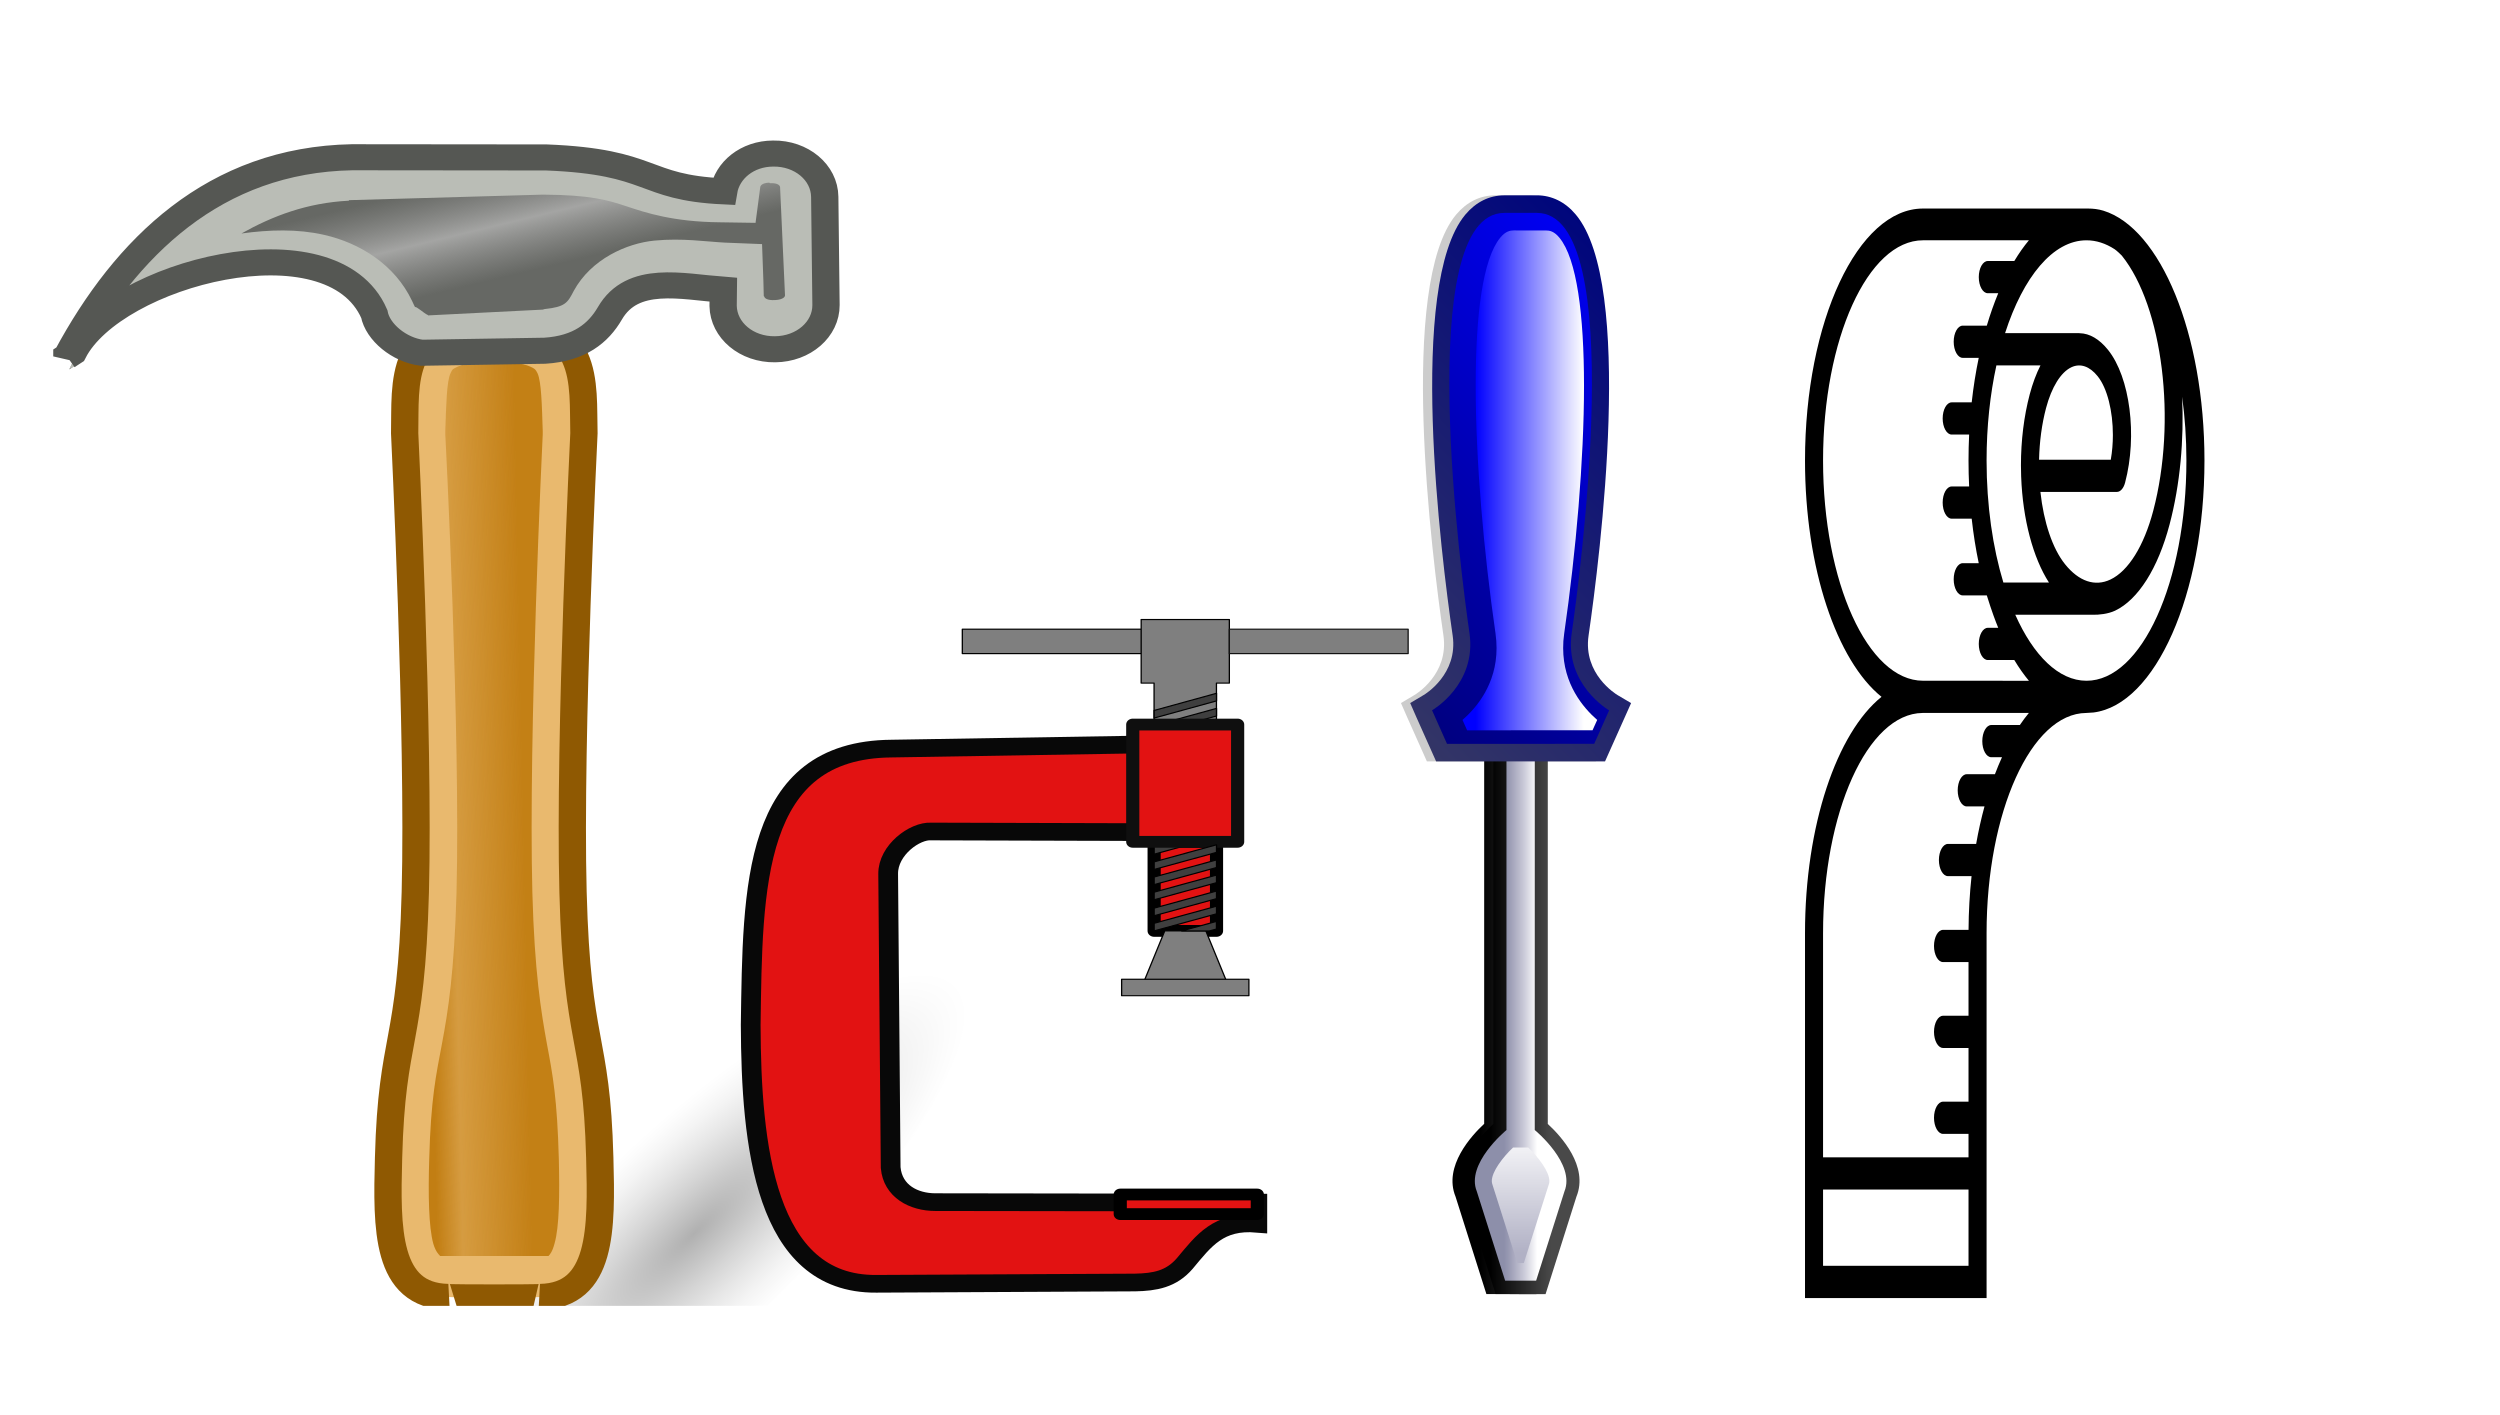 <?xml version="1.0"?>
<svg width="530" height="300" xmlns="http://www.w3.org/2000/svg" xmlns:svg="http://www.w3.org/2000/svg" xmlns:xlink="http://www.w3.org/1999/xlink" enable-background="new 0 0 405.933 405.933" version="1.1" xml:space="preserve">
 <!-- Created with SVG-edit - https://github.com/SVG-Edit/svgedit-->
 <title>Tcl9</title>
 <defs>
  <symbol height="48" id="svg_14" width="48" xmlns="http://www.w3.org/2000/svg" xmlns:svg="http://www.w3.org/2000/svg">
   <g class="layer" id="svg_118">
    <title>Layer 1</title>
    <g id="svg_1" transform="rotate(-45.0, 22.909, 25.569)">
     <path d="m27.25,44.01c0,2.2 -6.1,3.99 -13.62,3.99c-7.53,0 -13.63,-1.79 -13.63,-3.99l0,0c0,-2.21 6.1,-4 13.63,-4c7.52,0 13.62,1.79 13.62,4l0,0z" enable-background="new    " fill="url(#svg_13)" id="svg_12" opacity="0.31"/>
     <g id="svg_2">
      <g id="svg_8" transform="matrix(0.707,0.707,-0.707,0.707,-66.506,-125.509)">
       <path d="m171.04,65.7c2.28,-0.05 2.25,-2.61 2.18,-5.34c-0.12,-4.78 -0.83,-4.22 -0.98,-10.2c-0.15,-5.97 0.4,-17.61 0.4,-17.61c-0.05,-1.9 0.28,-4.43 -3.29,-4.2c-3.57,-0.23 -3.24,2.3 -3.28,4.2c0,0 0.54,11.64 0.39,17.61c-0.15,5.98 -0.86,5.42 -0.98,10.2c-0.07,2.73 -0.1,5.29 2.18,5.34c0,0 -0.16,0.02 1.69,0.02s1.69,-0.02 1.69,-0.02z" fill="#E9B96E" id="svg_11" stroke="#8F5902"/>
       <path d="m169.25,29.84l0.09,0l0.1,0c0.72,-0.04 1.09,0.08 1.25,0.16c0.15,0.08 0.17,0.08 0.25,0.25c0.14,0.32 0.16,1.23 0.19,2.22c0,0 0,0.12 0,0.12c-0.01,0.17 -0.53,11.53 -0.38,17.6c0.08,3.05 0.32,4.56 0.53,5.78c0.22,1.22 0.38,2.12 0.44,4.44c0.03,1.36 0.02,2.61 -0.16,3.25c-0.08,0.32 -0.18,0.43 -0.22,0.47l-3.97,0c-0.03,-0.04 -0.16,-0.15 -0.25,-0.47c-0.17,-0.64 -0.19,-1.89 -0.15,-3.25c0.06,-2.32 0.25,-3.22 0.47,-4.44s0.45,-2.73 0.53,-5.78c0.15,-6.08 -0.4,-17.44 -0.41,-17.6c0,-0.01 0,-0.01 0,-0.03c0,0 0,-0.09 0,-0.09c0.03,-0.99 0.05,-1.91 0.19,-2.22c0.07,-0.17 0.09,-0.17 0.25,-0.25c0.16,-0.08 0.53,-0.2 1.25,-0.16l0,0z" fill="url(#svg_10)" id="svg_9"/>
      </g>
      <g id="svg_3" transform="matrix(1,0.011,-0.011,1,-0.75,-0.034)">
       <path d="m21.73,4.29l0.28,0.04c3.13,-1.24 10.52,2.55 9.13,6.36c-0.37,0.6 -0.25,1.64 0.28,2.27l3.39,2.98c0.99,0.8 1.89,0.83 2.73,0.55c1.62,-0.54 2.62,1.01 3.67,2.13l-0.42,0.46c-0.62,0.7 -0.5,1.82 0.28,2.51c0.77,0.7 1.9,0.7 2.52,0l2.77,-3.09c0.62,-0.7 0.5,-1.81 -0.28,-2.51c-0.7,-0.63 -1.67,-0.66 -2.31,-0.15c-2.14,-2.14 -1.1,-2.54 -3.92,-5.33l-5.26,-4.81c-3.77,-3.32 -8.43,-3.06 -12.86,-1.41z" fill="url(#svg_7)" id="svg_6"/>
       <path d="m27.58,3.1c-1.93,0 -3.9,0.46 -5.84,1.18l0.28,0.07c3.13,-1.24 10.51,2.53 9.12,6.34c-0.37,0.61 -0.24,1.62 0.29,2.25l3.37,3c1,0.8 1.91,0.84 2.75,0.56c1.62,-0.54 2.61,1.01 3.66,2.13l-0.41,0.47c-0.62,0.7 -0.5,1.8 0.28,2.5c0.78,0.69 1.88,0.69 2.5,0l2.78,-3.1c0.62,-0.7 0.5,-1.81 -0.28,-2.5c-0.7,-0.63 -1.67,-0.67 -2.31,-0.15c-2.14,-2.15 -1.09,-2.55 -3.91,-5.35l-5.28,-4.81c-2.12,-1.86 -4.51,-2.6 -7,-2.59zm2.31,1.87c1.29,0.32 2.54,0.84 3.69,1.85c0.01,0 0.03,-0.01 0.03,0l5.22,4.81c1.25,1.24 1.55,1.81 1.88,2.47c0.33,0.67 0.81,1.62 2,2.81l0.93,0.94l1.07,-0.85c0.04,-0.04 0.16,-0.09 0.37,0.1l0,0.03c0.24,0.21 0.19,0.34 0.16,0.37l-2.78,3.1c-0.02,0.02 -0.14,0.08 -0.38,-0.13c-0.23,-0.2 -0.22,-0.33 -0.19,-0.37c0,-0.01 0,-0.03 0,-0.03l0.41,-0.44l0.94,-1.03l-0.94,-1c-0.45,-0.49 -0.98,-1.21 -1.78,-1.85s-2.16,-1.12 -3.47,-0.69c-0.48,0.17 -0.65,0.22 -1.25,-0.25l-0.06,-0.03l-3.16,-2.78c0,0 0.01,-0.02 0,-0.03c-0.05,-0.12 -0.06,-0.54 -0.12,-0.53l0.03,-0.09l0.06,-0.16c0.52,-1.43 0.19,-2.92 -0.53,-4.06c-0.54,-0.86 -1.3,-1.55 -2.13,-2.16z" fill="#BABDB6" id="svg_5"/>
       <path d="m22.02,3.87l0.28,0.05c3.17,-1.13 10.42,2.9 8.91,6.66c-0.4,0.59 -0.31,1.63 0.2,2.28l3.28,3.1c0.97,0.83 1.87,0.89 2.71,0.64c1.64,-0.49 2.59,1.1 3.6,2.26l-0.44,0.44c-0.64,0.68 -0.56,1.8 0.2,2.52c0.75,0.72 1.87,0.76 2.52,0.09l2.87,-3c0.65,-0.68 0.56,-1.8 -0.19,-2.51c-0.68,-0.66 -1.65,-0.72 -2.31,-0.23c-2.06,-2.22 -1.01,-2.58 -3.73,-5.47l-5.09,-4.99c-3.66,-3.44 -8.32,-3.34 -12.81,-1.84z" fill="none" id="svg_4" stroke="#555753"/>
      </g>
     </g>
    </g>
   </g>
  </symbol>
  <symbol height="405.93" id="svg_153" width="405.93" xmlns="http://www.w3.org/2000/svg" xmlns:svg="http://www.w3.org/2000/svg">
   <g class="layer" id="svg_157">
    <title>Layer 1</title>
    <path d="m269.99,215.03c-45.17,0 -81.92,-29.69 -82.05,-66.21l-0.18,-4.9c-2.93,-41.04 -43.91,-73.69 -93.88,-73.69c-47.31,0 -86.56,29.27 -93.09,67.23c-0.57,3.34 -0.78,6.73 -0.79,10.11l0,109.73c0,43.23 42.03,78.4 93.89,78.4c40.23,0 74.64,-21.17 88.04,-50.85c13.41,29.68 47.82,50.85 88.06,50.85l135.94,0l0,-120.67l-135.94,0zm-176.11,-132.8c45.25,0 82.06,29.79 82.06,66.4c0,18.51 -9.43,35.28 -24.59,47.33l0,-51.86c0.04,-3.46 -0.25,-9.69 -1.53,-14.5c-4.09,-15.31 -15.78,-28.49 -32.07,-36.16c-14.97,-7.06 -31.58,-9.67 -47.61,-8.36c7.52,-1.85 15.49,-2.85 23.74,-2.85zm-78.74,47.74c0.47,-1.3 2.15,-4.46 2.4,-4.82c19.01,-27.26 61.67,-36.61 95.1,-20.86c13.08,6.16 22.41,16.52 25.58,28.41c2.74,10.26 0.72,20.98 -5.7,30.18c-5.79,8.3 -15.58,14.18 -26.94,16.37l0,-50.84c0,-2.32 -1.34,-4.44 -3.45,-5.43c-17.55,-8.27 -39.29,-3.28 -49.49,11.36c-4.02,5.76 -6.11,12.21 -6.19,18.77c-0.01,0.14 -0.02,0.29 -0.02,0.44l0,49.2c-20.92,-12.05 -34.6,-31.81 -34.6,-54.12c0,-6.48 1.16,-12.74 3.31,-18.66zm54.11,56.4c8.13,3.83 17.19,5.82 26.42,5.82c1.42,0 2.86,-0.05 4.29,-0.14c0,0 0.01,0 0.02,-0.01c15.79,-1.05 30.14,-7.87 39.37,-18.47l0,30.3c-13.02,7.04 -28.66,11.16 -45.47,11.16c-12.68,0 -24.71,-2.35 -35.45,-6.53l0,-29.29c3.12,2.82 6.76,5.25 10.82,7.16zm-6.77,-45.16c4.51,-6.47 13.1,-10.12 21.89,-10.12c3.1,0 6.23,0.46 9.21,1.4l0,47.66c-6.74,-0.27 -13.29,-1.84 -19.22,-4.63c-7.8,-3.68 -13.34,-9.8 -15.21,-16.79c-1.59,-5.95 -0.41,-12.17 3.33,-17.52zm113.45,116.09c0,36.61 -36.8,66.4 -82.04,66.4c-45.25,0 -82.06,-29.79 -82.06,-66.4l0,-70.39c2.29,3.4 4.87,6.64 7.72,9.69l0,17.61c0,3.32 2.69,6 6,6s6,-2.68 6,-6l0,-6.93c3.77,2.79 7.81,5.33 12.08,7.59l0,16.01c0,3.31 2.69,6 6,6s6,-2.69 6,-6l0,-10.64c5.29,1.98 10.84,3.55 16.58,4.68l0,13.29c0,3.32 2.69,6 6,6s6,-2.68 6,-6l0,-11.59c3.18,0.27 6.41,0.41 9.67,0.41s6.49,-0.14 9.67,-0.41l0,11.59c0,3.32 2.69,6 6,6s6,-2.68 6,-6l0,-13.29c5.75,-1.13 11.29,-2.7 16.58,-4.68l0,10.64c0,3.31 2.69,6 6,6s6,-2.69 6,-6l0,-16.01c5.94,-3.28 9.81,-5.91 12.08,-7.59l0,6.93c0,3.32 2.69,6 6,6s6,-2.68 6,-6l0,-17.61c2.86,-3.06 5.44,-6.3 7.73,-9.7l-0.01,70.4zm177.56,66.4l-83.5,0c-45.11,0 -81.82,-29.6 -82.05,-66.06l0,-70.71c1.39,2.05 2.89,4.05 4.49,5.99l0,18.96c0,3.31 2.69,6 6,6s6,-2.69 6,-6l0,-7.09c2.03,1.64 4.14,3.21 6.33,4.69l0,18.74c0,3.31 2.69,6 6,6s6,-2.69 6,-6l0,-11.81c4.44,2.16 9.11,4.02 13.97,5.55l0,18.75c0,3.31 2.69,6 6,6s6,-2.69 6,-6l0,-15.7c6.45,1.24 13.15,1.93 20.02,2l0,16.96c0,3.31 2.68,6 6,6s6,-2.69 6,-6l0,-16.94l20,0l0,16.94c0,3.31 2.69,6 6,6s6,-2.69 6,-6l0,-16.94l20.01,0l0,16.94c0,3.31 2.69,6 6,6s6,-2.69 6,-6l0,-16.94l8.73,0l0,96.67zm40.44,0l-28.44,0l0,-96.67l28.44,0l0,96.67z" id="svg_152" transform="rotate(90.0, 202.965, 202.965)"/>
    <g id="svg_151"/>
    <g id="svg_150"/>
    <g id="svg_149"/>
    <g id="svg_148"/>
    <g id="svg_147"/>
    <g id="svg_146"/>
    <g id="svg_145"/>
    <g id="svg_144"/>
    <g id="svg_143"/>
    <g id="svg_142"/>
    <g id="svg_141"/>
    <g id="svg_140"/>
    <g id="svg_139"/>
    <g id="svg_138"/>
    <g id="svg_137"/>
   </g>
  </symbol>
  <symbol height="200" id="svg_129" width="200" xmlns="http://www.w3.org/2000/svg" xmlns:svg="http://www.w3.org/2000/svg" xmlns:xlink="http://www.w3.org/1999/xlink">
   <g class="layer" id="svg_17">
    <title>Layer 1</title>
    <g id="svg_96" transform="rotate(135.0, 44.021, 101.543)">
     <use height="100%" id="svg_110" width="100%" x="1" xlink:href="#svg_107" y="1"/>
     <path d="m54.89,107.63l-17.13,-17.13l-8.94,3.29l0.63,2.32c0.06,0.24 1.55,5.94 -3.1,9.37c-9.78,7.23 -41.77,31.88 -42.78,45.53c-0.19,2.47 0.58,4.64 2.2,6.27l3.52,3.51c1.63,1.63 3.79,2.39 6.26,2.21c13.65,-1.02 38.3,-33.01 45.53,-42.79c3.44,-4.64 9.13,-3.16 9.37,-3.09l2.31,0.62l0.84,-2.23l2.47,-6.7l-1.18,-1.18z" id="svg_109" opacity="0.2"/>
     <path d="m104.5,45.48l-5.41,-5.42l-13.57,6.88c-4.51,1.84 -4.68,8.02 -4.52,10.73l-42.21,42.21l5.89,5.9l42.2,-42.2c2.56,0.14 8.9,0 10.74,-4.53l6.88,-13.57z" fill="url(#svg_108)" id="svg_107"/>
     <path d="m98.7,42.5l-12.43,6.29c-4.1,1.67 -3.24,9.5 -3.22,9.66l-41.44,41.43l3.07,3.07l41.44,-41.44c0.14,0.02 7.98,0.88 9.65,-3.22l6.29,-12.43l-3.36,-3.36z" fill="url(#svg_106)" id="svg_105"/>
     <path d="m53.89,106.63l-17.13,-17.13l-8.94,3.29l0.63,2.32c0.06,0.24 1.55,5.94 -3.1,9.37c-9.78,7.23 -41.77,31.88 -42.78,45.53c-0.19,2.47 0.58,4.64 2.2,6.27l3.52,3.51c1.63,1.63 3.79,2.39 6.26,2.21c13.65,-1.02 38.3,-33.01 45.53,-42.79c3.44,-4.64 9.13,-3.16 9.37,-3.09l2.31,0.62l0.84,-2.23l2.47,-6.7l-1.18,-1.18z" fill="url(#svg_104)" id="svg_103"/>
     <path d="m50.15,113.61l1.9,-5.14l-7.98,-7.98l-7.98,-7.97l-5.13,1.89s2.16,7.57 -4.06,12.17c-6.22,4.59 -50.29,37.85 -40.29,47.85l1.08,1.09l1.36,1.35l1.08,1.08c10,10 43.26,-34.07 47.86,-40.29c4.59,-6.22 12.16,-4.05 12.16,-4.05z" fill="url(#svg_102)" id="svg_101"/>
     <path d="m34.85,94.12c-0.67,0.25 -0.83,0.31 -1.59,0.58c0.24,2.79 -0.06,7.44 -3.84,11.22c-0.48,0.49 -1.02,0.96 -1.63,1.41c-9.93,7.36 -20.33,16.03 -28.18,23.88c-7.39,7.4 -12.52,14.05 -12.84,18.18c-0.1,1.25 0.31,1.83 0.69,2.2l3.51,3.52c0.37,0.37 0.96,0.79 2.2,0.69c4.13,-0.33 10.79,-5.45 18.18,-12.85c7.85,-7.84 16.53,-18.25 23.88,-28.18c0.45,-0.6 0.92,-1.14 1.41,-1.63c3.78,-3.78 8.43,-4.08 11.22,-3.84c0.28,-0.76 0.34,-0.92 0.59,-1.59l-13.6,-13.59z" fill="url(#svg_100)" id="svg_99"/>
     <path d="m98.19,45.68l-10.94,5.53c-0.15,0.06 -0.3,0.16 -0.43,0.3c-0.99,0.98 -1.32,3.68 -1.22,5.82c0.32,0.32 1.33,1.33 1.63,1.63c2.14,0.1 4.84,-0.22 5.83,-1.21c0.13,-0.14 0.23,-0.28 0.3,-0.44l5.53,-10.94c-0.32,-0.31 -0.39,-0.38 -0.7,-0.69z" fill="url(#svg_98)" id="svg_97"/>
    </g>
   </g>
  </symbol>
  <radialGradient cx="-162.49" cy="-863.94" gradientTransform="matrix(0.77 0 0 -0.226 138.799 -151.119)" gradientUnits="userSpaceOnUse" id="svg_13" r="17.69">
   <stop offset="0" stop-color="#000000"/>
   <stop offset="0.14" stop-color="#2D2D2D"/>
   <stop offset="0.38" stop-color="#777777"/>
   <stop offset="0.59" stop-color="#B1B1B1"/>
   <stop offset="0.77" stop-color="#DBDBDB"/>
   <stop offset="0.92" stop-color="#F5F5F5"/>
   <stop offset="1" stop-color="#FFFFFF"/>
  </radialGradient>
  <linearGradient id="svg_10" x1="0" x2="0.71" y1="0.5" y2="0.4">
   <stop offset="0" stop-color="#C27E13"/>
   <stop offset="0.27" stop-color="#C27E13" stop-opacity="0.5"/>
   <stop offset="1" stop-color="#C27E13" stop-opacity="0.97"/>
  </linearGradient>
  <linearGradient id="svg_7" x1="0.58" x2="0.47" y1="0.32" y2="0.47">
   <stop offset="0" stop-color="#666864"/>
   <stop offset="0.5" stop-color="#494A47" stop-opacity="0.5"/>
   <stop offset="1" stop-color="#666864"/>
  </linearGradient>
  <linearGradient id="svg_108" spreadMethod="pad" x1="0.45" x2="0.55" y1="0.45" y2="0.55">
   <stop id="svg_127" offset="0" stop-color="#494949"/>
   <stop id="svg_126" offset="1"/>
  </linearGradient>
  <linearGradient id="svg_106" spreadMethod="pad" x1="0.47" x2="0.53" y1="0.47" y2="0.53">
   <stop id="svg_125" offset="0" stop-color="#fff"/>
   <stop id="svg_124" offset="0.4" stop-color="#cacad8"/>
   <stop id="svg_123" offset="0.63" stop-color="#b1b1c5"/>
   <stop id="svg_122" offset="0.85" stop-color="#999ab3"/>
   <stop id="svg_121" offset="1" stop-color="#8d8faa"/>
  </linearGradient>
  <linearGradient id="svg_104" spreadMethod="pad" x1="0" x2="1" y1="0.5" y2="0.5">
   <stop id="svg_120" offset="0" stop-color="#00067c"/>
   <stop id="svg_119" offset="1" stop-color="#333566"/>
  </linearGradient>
  <linearGradient id="svg_102" spreadMethod="pad" x1="0" x2="1" y1="0.5" y2="0.5">
   <stop id="svg_117" offset="0" stop-color="#0000ff"/>
   <stop id="svg_116" offset="1" stop-color="#000080"/>
  </linearGradient>
  <linearGradient id="svg_100" spreadMethod="pad" x1="0.37" x2="0.56" y1="0.44" y2="0.63">
   <stop id="svg_115" offset="0" stop-color="#fff"/>
   <stop id="svg_114" offset="1" stop-color="#0000ff"/>
  </linearGradient>
  <linearGradient id="svg_98" spreadMethod="pad" x1="-0.1" x2="0.89" y1="1.1" y2="0.11">
   <stop id="svg_113" offset="0" stop-color="#fff"/>
   <stop id="svg_112" offset="1" stop-color="#b1b1c5"/>
  </linearGradient>
  <symbol height="150" id="svg_94" width="150" xmlns="http://www.w3.org/2000/svg" xmlns:svg="http://www.w3.org/2000/svg" xmlns:xlink="http://www.w3.org/1999/xlink">
   <title>Tcl9</title>
   <defs>
    <path d="m-21.36,156.33c-3.75,0 -6.83,1.41 -8.78,4.15c-1.95,2.74 -2.82,6.65 -2.82,11.67c0,5.05 0.87,8.97 2.81,11.73c1.94,2.76 5.01,4.19 8.75,4.19c3.62,0 6.64,-1.5 8.63,-4.33c1.99,-2.83 2.91,-6.7 2.91,-11.55c0,-4.85 -0.91,-8.71 -2.88,-11.53l0,0c-1.97,-2.84 -4.99,-4.33 -8.62,-4.33zm0,5.55c1.87,0 2.98,0.64 3.86,2.19a1.17,1.17 0 0 0 0.01,0.01c0.89,1.54 1.44,4.27 1.44,8.11c0,3.8 -0.55,6.53 -1.43,8.12a1.17,1.17 0 0 0 0,0c-0.87,1.58 -2,2.23 -3.92,2.23c-1.84,0 -2.96,-0.66 -3.89,-2.29c-0.92,-1.63 -1.48,-4.33 -1.48,-8.06c0,-3.72 0.56,-6.41 1.49,-8.03s2.07,-2.28 3.92,-2.28z" fill="#ea4335" id="svg_52"/>
    <path d="m-4.01,156.35a1.6,1.6 0 0 0 -1.6,1.6l0,28.55a1.6,1.6 0 0 0 1.6,1.6l3.63,0a1.6,1.6 0 0 0 1.6,-1.6l0,-9.51l2.13,0c3.69,0 6.74,-0.87 8.92,-2.81c2.16,-1.91 3.25,-4.68 3.25,-7.87c0,-3.11 -1.01,-5.77 -3.09,-7.5c-2.07,-1.73 -4.98,-2.46 -8.55,-2.46l-7.89,0zm5.23,6.3l2.33,0c1.98,0 3.24,0.42 3.93,1s1.07,1.36 1.07,2.85c0,1.7 -0.41,2.59 -1.1,3.17a1.6,1.6 0 0 0 -0.01,0.01c-0.64,0.54 -2.11,1.03 -4.5,1.03l-1.72,0l0,-8.06z" fill="#4285f4" id="svg_50"/>
    <path d="m20.78,156.05a1.9,1.9 0 0 0 -1.91,1.9l0,28.55a1.9,1.9 0 0 0 1.91,1.91l16.44,0a1.9,1.9 0 0 0 1.9,-1.91l0,-3.2a1.9,1.9 0 0 0 -1.9,-1.9l-10.91,0l0,-6.35l10.15,0a1.9,1.9 0 0 0 1.9,-1.91l0,-3.16a1.9,1.9 0 0 0 -1.9,-1.9l-10.15,0l0,-5.03l10.91,0a1.9,1.9 0 0 0 1.9,-1.9l0,-3.2a1.9,1.9 0 0 0 -1.9,-1.9l-16.44,0z" fill="#34a853" id="svg_48"/>
    <path d="m45.16,156.13a1.82,1.82 0 0 0 -1.82,1.82l0,28.55a1.82,1.82 0 0 0 1.82,1.82l3.36,0a1.82,1.82 0 0 0 1.82,-1.82l0,-15.22l7.67,16.01a1.82,1.82 0 0 0 1.64,1.03l4.2,0a1.82,1.82 0 0 0 1.82,-1.82l0,-28.55a1.82,1.82 0 0 0 -1.82,-1.82l-3.4,0a1.82,1.82 0 0 0 -1.82,1.82l0,15.2l-7.67,-15.99a1.82,1.82 0 0 0 -1.64,-1.03l-4.16,0z" fill="#fbbc05" id="svg_46"/>
    <path d="m-6.9,214.67c-3.48,0 -6.64,1.08 -9.28,3.2a1.22,1.22 0 0 0 -0.22,1.68l1.8,2.44a1.22,1.22 0 0 0 1.71,0.27c1.99,-1.46 3.95,-2.13 5.99,-2.13c1.27,0 2.12,0.31 2.75,0.86a1.22,1.22 0 0 0 0.01,0.01c0.62,0.54 0.9,1.16 0.9,2.22c0,1.34 -0.4,2.23 -1.29,3c-0.87,0.75 -2.16,1.19 -4.05,1.19l-2.59,0a1.22,1.22 0 0 0 -1.23,1.22l0,2.95a1.22,1.22 0 0 0 1.23,1.22l2.59,0c2.35,0 3.97,0.42 4.9,1.05c0.93,0.63 1.32,1.39 1.32,2.77c0,1.63 -0.43,2.6 -1.28,3.29c-0.84,0.68 -2.27,1.13 -4.41,1.13c-2.39,0 -4.68,-0.57 -6.91,-1.74a1.22,1.22 0 0 0 -1.79,1.09l0,3.32a1.22,1.22 0 0 0 0.63,1.07c2.14,1.17 4.87,1.69 8.15,1.69c3.58,0 6.49,-0.79 8.58,-2.55a1.22,1.22 0 0 0 0,0c2.07,-1.75 3.13,-4.26 3.13,-7.18c0,-2.21 -0.71,-4.15 -2.14,-5.52c-0.67,-0.65 -1.5,-1.15 -2.43,-1.55c0.65,-0.39 1.29,-0.8 1.79,-1.36c1.26,-1.44 1.9,-3.28 1.9,-5.32c0,-2.44 -0.93,-4.58 -2.69,-6.09c0,0 0,0 0,0c-1.77,-1.52 -4.19,-2.23 -7.07,-2.23z" id="svg_39"/>
    <path d="m21.38,214.68c-4.43,0 -8.02,1.57 -10.33,4.68c-2.31,3.1 -3.36,7.56 -3.36,13.29c0,4.18 0.87,7.57 2.77,10.06a1.22,1.22 0 0 0 0,0c1.9,2.45 4.61,3.76 7.76,3.76c2.91,0 5.41,-1 7.21,-2.95c1.81,-1.98 2.68,-4.67 2.68,-7.86c0,-2.9 -0.81,-5.37 -2.49,-7.17c-1.68,-1.82 -4.07,-2.72 -6.85,-2.72c-1.75,0 -3.29,0.49 -4.58,1.34c0.36,-2.04 0.88,-3.76 1.68,-4.77c0,0 0,0 0,0c1.23,-1.53 2.97,-2.3 5.63,-2.3c1.14,0 2.09,0.15 2.85,0.41a1.22,1.22 0 0 0 1.61,-1.16l0,-3.02a1.22,1.22 0 0 0 -0.89,-1.17c-1.04,-0.3 -2.26,-0.42 -3.69,-0.42zm-3.08,16.32c1.4,0 2.25,0.37 2.89,1.11a1.22,1.22 0 0 0 0.01,0c0.65,0.74 1.04,1.86 1.04,3.55c0,1.93 -0.43,3.25 -1.13,4.11a1.22,1.22 0 0 0 -0.01,0.01c-0.7,0.87 -1.55,1.27 -2.92,1.27c-1.36,0 -2.29,-0.48 -3.16,-1.66c0,0 0,0 0,0c-0.89,-1.23 -1.34,-2.65 -1.34,-4.41c0,-1.02 0.36,-1.85 1.29,-2.73c0.9,-0.85 1.93,-1.25 3.33,-1.25z" fill="#ea4335" fill-opacity="0.96" id="svg_37"/>
    <path d="m41.83,214.64c-3.35,0 -6.14,1.49 -7.85,4.25c-1.7,2.75 -2.45,6.63 -2.45,11.65c0,4.9 0.77,8.76 2.48,11.58a1.22,1.22 0 0 0 0.01,0c1.72,2.81 4.49,4.35 7.81,4.35c3.38,0 6.19,-1.49 7.91,-4.25s2.47,-6.65 2.47,-11.68c0,-4.88 -0.77,-8.73 -2.5,-11.53c-1.72,-2.83 -4.52,-4.37 -7.88,-4.37zm0,5.48c1.53,0 2.38,0.55 3.13,2.08a1.22,1.22 0 0 0 0,0c0.74,1.49 1.22,4.33 1.22,8.34c0,4.04 -0.48,6.9 -1.22,8.41c-0.75,1.52 -1.6,2.05 -3.13,2.05c-1.49,0 -2.32,-0.53 -3.05,-2.04l0,0c-0.72,-1.5 -1.19,-4.36 -1.19,-8.42c0,-4.03 0.47,-6.88 1.18,-8.37l0,0c0,0 0,0 0,0c0.74,-1.51 1.57,-2.05 3.06,-2.05z" fill="#34a853" id="svg_35"/>
   </defs>
   <defs>
    <filter color-interpolation-filters="sRGB" height="1.39" id="svg_65" width="1.03" x="-0.01" y="-0.2">
     <feGaussianBlur stdDeviation="4.62"/>
    </filter>
   </defs>
   <g class="layer">
    <title>Layer 1</title>
    <g id="svg_18">
     <path d="m-980.6,-793.74l289.68,0l0,208.09l-289.68,0l0,-208.09z" fill="#500" id="svg_93" stroke="#000" stroke-linejoin="round" stroke-width="0.2"/>
     <g id="svg_54" transform="translate(-141.613, -546.688) scale(0.282)">
      <rect fill="#4285f4" height="53.33" id="svg_92" width="1165.7" x="182.27" y="-630.88"/>
      <rect fill="#c1c1c1" height="641.35" id="svg_91" ry="0.52" width="1165.7" x="182.27" y="-594.94"/>
      <rect fill="#fff" height="644.48" id="svg_90" ry="0.52" width="1154.06" x="187.9" y="-604.22"/>
      <rect height="62.42" id="svg_89" ry="0.05" width="1165.7" x="182.27" y="-604.22"/>
      <rect fill="#fff" height="26.51" id="svg_88" ry="4.05" width="748.57" x="271.76" y="-584.69"/>
      <rect fill="#fff" height="26.51" id="svg_87" ry="4.05" width="257.43" x="1039.69" y="-584.69"/>
      <rect fill="#34a853" height="5.25" id="svg_86" ry="0.8" width="25.92" x="1309.4" y="-582.86"/>
      <rect fill="#fff" height="5.25" id="svg_85" ry="0.8" width="25.92" x="1309.4" y="-573.58"/>
      <rect fill="#eb4a3d" height="5.5" id="svg_84" ry="0.84" width="25.92" x="1309.4" y="-565.01"/>
      <circle cx="236.08" cy="-571.53" fill="#fff" id="svg_83" r="14.68"/>
      <circle cx="213.7" cy="-571.53" fill="gray" id="svg_82" r="19.2"/>
      <circle cx="210.6" cy="-571.53" fill="#fff" id="svg_81" r="19.2"/>
      <path d="m1052.35,-580.9c-4.28,0 -7.76,3.67 -7.76,8.2c0,4.53 3.48,8.2 7.76,8.2c1.68,0 3.23,-0.56 4.5,-1.51l4.32,4.56c0.41,0.42 1.06,0.42 1.47,0l0.36,-0.39c0.4,-0.42 0.4,-1.11 -0.01,-1.54l0,0l-4.32,-4.56c0.91,-1.34 1.44,-2.98 1.44,-4.75c0,-4.53 -3.48,-8.2 -7.76,-8.2l0,-0.01zm0,2.19a5.69,6.02 0 0 1 5.7,6.02a5.69,6.02 0 0 1 -5.7,6.02a5.69,6.02 0 0 1 -5.69,-6.02a5.69,6.02 0 0 1 5.69,-6.02z" fill="#0083ff" id="svg_80"/>
      <path d="m203.78,-572.91l11.75,12.41l-1.88,1.99l-11.74,-12.42l1.87,-1.98z" fill="#34a853" id="svg_79"/>
      <path d="m203.79,-569.15l11.75,-12.42l-1.88,-1.98l-11.75,12.41l1.88,1.99z" fill="#34a853" id="svg_78"/>
      <path d="m243.78,-572.92l-8.7,9.2l1.39,1.46l8.69,-9.2l-1.38,-1.46z" fill="#eb4a3d" id="svg_77"/>
      <path d="m243.78,-570.14l-8.7,-9.19l1.39,-1.46l8.69,9.19l-1.38,1.46z" fill="#eb4a3d" id="svg_76"/>
      <path d="m1010.72,-572.82l-8.7,9.19l1.39,1.46l8.69,-9.19l-1.38,-1.46z" fill="#666" id="svg_75"/>
      <path d="m1010.72,-570.05l-8.7,-9.19l1.39,-1.46l8.69,9.19l-1.38,1.46z" fill="#666" id="svg_74"/>
      <rect fill="#666" height="2.53" id="svg_73" ry="0.76" width="15.4" x="994.95" y="-572.8"/>
      <rect fill="#fff" height="17.22" id="svg_72" ry="1.52" width="76.27" x="607.97" y="-345.88"/>
      <rect fill="#fff" height="13.68" id="svg_71" ry="1.2" width="57.58" x="793.84" y="-279.02"/>
      <rect fill="#4285f4" height="10.92" id="svg_70" ry="0.26" width="620" x="455.13" y="10.15"/>
      <g fill="#4285f4" font-family="Noto Mono" font-size="40" font-weight="400" id="svg_66" transform="matrix(3.644, 0.945, -0.942, 3.655, 888.978, -502.947)">
       <use id="svg_69" x="-30.8" xlink:href="#svg_39" y="-184.67"/>
       <use fill-opacity="0.96" id="svg_68" x="-30.8" xlink:href="#svg_37" y="-184.67"/>
       <use id="svg_67" x="-30.8" xlink:href="#svg_35" y="-184.67"/>
      </g>
      <path d="m396.68,-221.64l747.64,0l0,56.85l-747.64,0l0,-56.85z" fill="#4285f4" filter="url(#svg_65)" id="svg_64"/>
      <rect fill="#fff" height="53.3" id="svg_63" ry="0.53" width="744.1" x="398.45" y="-219.87"/>
      <g id="svg_55" transform="translate(678.052, 346.59) scale(0.127)">
       <path d="m3388.62,-4227.75c-3.98,-0.83 -6.7,-1.8 -10.68,-3.76c-13.04,-6.44 -21.89,-18.97 -23.85,-33.76c-0.57,-4.29 -0.57,-94.36 0,-98.66c1.3,-9.82 5.57,-18.6 12.33,-25.4c6.66,-6.68 14.54,-10.82 23.57,-12.39c1.92,-0.34 3.82,-0.4 8.63,-0.3c5.46,0.11 6.48,0.21 8.9,0.83c8.43,2.16 14.72,5.72 20.7,11.71c5.26,5.28 8.55,10.6 10.68,17.27c2.22,6.96 2.05,2.24 2.05,56.93l0,48.77l-0.6,3.29c-0.79,4.34 -2.66,9.84 -4.55,13.37c-6.18,11.55 -17.26,19.7 -30.19,22.2c-4.32,0.83 -12.76,0.78 -16.99,-0.11l0,0.01z" fill="#ea4335" id="svg_62"/>
       <path d="m3382.83,-4129.69c-0.1,-0.1 -0.18,-10.92 -0.18,-24.05l0,-23.85l29.32,0l-0.07,23.97l-0.07,23.97l-14.41,0.07c-7.92,0.04 -14.48,-0.01 -14.59,-0.11z" fill="#32a551" id="svg_61"/>
       <g id="svg_58" transform="translate(1885.81, 645.029) scale(0.292)">
        <path d="m5124.3,-16505.2c-22.24,-19.87 -60.89,-12.03 -85.88,-22.26c-72.7,-31.09 -134.73,-82.98 -173.07,-150.64c-25.52,-45.06 -40.95,-99.77 -41.33,-146.61l-0.11,-13.23l40.8,-0.24c35.69,-0.22 40.94,-0.07 41.98,1.19c0.77,0.93 1.45,6.74 1.93,16.7c1.89,38.67 15.37,80.65 36.91,114.92c40.11,63.81 108.96,115 187.22,126.94c19.56,2.98 48.68,2.14 67.7,-0.82c19.67,-3.07 44.57,-3.39 61.17,-8.91c83.88,-36.53 78.99,-22.18 104.8,15.62c-56.42,34.29 -96.21,26.33 -142.72,61.89c-45.47,-8.59 -48.05,-2.86 -99.4,5.46l0,-0.01z" fill="#f2b204" id="svg_60"/>
        <path d="m5110.05,-16503.25c-38.75,-7.5 -73.89,-20.64 -111.57,-41.71c-6.62,-3.71 -35.41,-23.27 -42.36,-28.78c-15.76,-12.51 -52.7,-47.47 -52.53,-50.34c0.07,-1.14 58.71,-54.35 60.53,-54.96c0.55,-0.19 4.58,5.49 10.54,11.82c32.88,35 72.54,59.55 119.79,74.15c38.58,11.92 83.6,14.32 126.69,6.76c41.87,-7.35 87.8,-28.55 120.93,-55.8c9.41,-7.74 30.49,-28.86 38.42,-38.48c29.83,-36.19 49.23,-81.85 55.22,-129.91c0.75,-6.05 1.66,-15.4 2.02,-20.79l0.64,-9.8l82.27,0l-0.43,5.5c-0.23,3.03 -0.65,9.9 -0.92,15.27c-2.06,40.54 -12.88,81.67 -31.9,121.2c-10.41,21.64 -18.26,35.14 -29.92,51.49c-33.12,46.41 -77.59,85.17 -126.64,110.36c-34.55,17.74 -62.65,27.46 -98.58,34.08c-13.18,2.43 -14.2,3.37 -61.88,4.79c-46.09,-2.26 -48.99,-2.65 -60.32,-4.84l0,-0.01z" fill="#4083f1" id="svg_59"/>
       </g>
       <path d="m3353.66,-4327.37l29.1,0l0,-10.25l-29.1,0l0,10.25zm0,17.93l29.1,0l0,-10.25l-29.1,0l0,10.25zm0,17.93l29.1,0l0,-10.25l-29.1,0l0,10.25zm58.2,-46.11l0,10.25l29.09,0l0,-10.25l-29.09,0zm0,28.18l29.09,0l0,-10.25l-29.09,0l0,10.25zm0,17.93l29.09,0l0,-10.25l-29.09,0l0,10.25z" fill="#fff" id="svg_57"/>
       <path d="m3344.44,-4138.34c0.23,-0.06 24.17,-0.11 53.21,-0.11l52.81,0l0,17.77l-53.06,-0.05l-53.06,-0.04l-0.15,-8.73c-0.09,-4.8 0.02,-8.79 0.25,-8.85l0,0.01z" fill="#f2b204" id="svg_56"/>
      </g>
     </g>
     <g id="svg_31" transform="translate(-1033.24, -578.029) scale(0.282)">
      <rect fill="#fff" height="486.71" id="svg_53" ry="137.76" width="485.31" x="525.52" y="-526.73"/>
      <g font-family="Noto Mono" font-size="40" font-weight="400" id="svg_32" transform="matrix(3.212, -1.86, 1.855, 3.222, -142.923, -349.682)">
       <g id="svg_44" transform="translate(2059.21, 94.363) scale(0.938)">
        <use id="svg_51" x="7.35" xlink:href="#svg_52" y="30.06"/>
        <use id="svg_49" x="7.35" xlink:href="#svg_50" y="30.06"/>
        <use id="svg_47" x="7.35" xlink:href="#svg_48" y="30.06"/>
        <use id="svg_45" x="7.35" xlink:href="#svg_46" y="30.06"/>
       </g>
       <g fill="#4285f4" id="svg_40" transform="matrix(0.908, 0.235, -0.235, 0.908, 2130.03, 68.661)">
        <use id="svg_43" x="14.65" xlink:href="#svg_39" y="27.26"/>
        <use fill-opacity="0.96" id="svg_42" x="14.65" xlink:href="#svg_37" y="27.26"/>
        <use id="svg_41" x="14.65" xlink:href="#svg_35" y="27.26"/>
       </g>
       <g fill="#4285f4" id="svg_33" transform="matrix(0.908, 0.235, -0.235, 0.908, 2130.03, 68.661)">
        <use id="svg_38" x="14.65" xlink:href="#svg_39" y="27.26"/>
        <use fill-opacity="0.96" id="svg_36" x="14.65" xlink:href="#svg_37" y="27.26"/>
        <use id="svg_34" x="14.65" xlink:href="#svg_35" y="27.26"/>
       </g>
      </g>
     </g>
     <g id="svg_19" stroke-width="0.2">
      <g id="svg_20">
       <g id="svg_21">
        <path d="m57.63,28.91l27.18,0l0,4.14l-27.18,0l0,-4.14zm27.18,-1.64l0,10.78l1.96,0l0,15.09l9.48,0l0,-15.09l1.96,0l0,-10.78l-13.41,0l0.01,0z" fill="#7f7f7f" id="svg_30" stroke="#000" stroke-linejoin="round"/>
        <path d="m98.21,28.91l27.17,0l0,4.14l-27.17,0l0,-4.14z" fill="#7f7f7f" id="svg_29" stroke="#131313" stroke-linejoin="round"/>
        <path d="m86.59,63.33l-33.7,-0.11c-2.45,-0.17 -6.56,3.13 -6.53,7.18l0.38,49.82c0.32,4.05 3.54,5.86 6.79,5.86l48.93,0.08l0,3.58c-5.91,-0.56 -8.11,2.85 -11.02,6.74c-2.07,2.68 -4.54,3.16 -7.56,3.23l-39.32,0.22c-17.01,0.16 -19.02,-23.66 -19.09,-43.88c0.3,-23.49 0.22,-46.69 21.4,-46.89l39.7,-0.73l0.01,14.9l0.01,0z" fill="#e21212" fill-rule="evenodd" id="svg_28" stroke="#080808" stroke-width="3"/>
        <path d="m81.63,124.79l20.83,0l0,3.32l-20.83,0l0,-3.32zm5.15,-59.8l9.48,0l0,15.09l-9.48,0l0,-15.09z" fill="#e21212" id="svg_27" stroke="#000" stroke-linejoin="round" stroke-width="2"/>
        <path d="m86.78,67.07l9.48,-2.9l0,-1.29l-9.48,2.9l0,1.29zm0,-20.53l9.48,-2.91l0,-1.29l-9.48,2.91l0,1.29z" fill="#3f3f3f" id="svg_26" stroke="#000" stroke-linejoin="round"/>
        <path d="m83.53,45.08l15.94,0l0,19.89l-15.94,0l0,-19.89z" fill="#e21212" id="svg_25" stroke="#0f0f0f" stroke-linejoin="round" stroke-width="2"/>
        <path d="m88.39,80.08l6.25,0l3.23,8.79l-12.71,0l3.23,-8.79z" fill="#7f7f7f" id="svg_24" stroke="#000" stroke-linejoin="round"/>
        <path d="m81.84,88.28l19.34,0l0,2.79l-19.34,0l0,-2.79z" fill="#7f7f7f" id="svg_23" stroke="#000" stroke-linejoin="round"/>
        <path d="m86.78,80.08l9.48,-2.9l0,-1.29l-9.48,2.9l0,1.29zm0,-2.57l9.48,-2.9l0,-1.29l-9.48,2.9l0,1.29zm0,-2.71l9.48,-2.9l0,-1.29l-9.48,2.9l0,1.29zm0,-2.57l9.48,-2.9l0,-1.29l-9.48,2.9l0,1.29zm0,-2.57l9.48,-2.9l0,-1.29l-9.48,2.9l0,1.29zm4.2,10.43l4.19,0l1.08,-0.33l0,-1.29l-5.27,1.61l0,0.01zm-4.2,-36.11l9.48,-2.91l0,-1.29l-9.48,2.91l0,1.29z" fill="#3f3f3f" id="svg_22" stroke="#000" stroke-linejoin="round"/>
       </g>
      </g>
     </g>
    </g>
   </g>
  </symbol>
 </defs>
 <g class="layer">
  <title>Layer 1</title>
  <use id="svg_15" transform="matrix(5.786, 0, 0, 5.524, -22.467, -336.987)" x="-0.19" xlink:href="#svg_14" y="63.12"/>
  <use id="svg_154" transform="matrix(0.319, 0, 0, 0.569, -126.926, -273.303)" x="1527.22" xlink:href="#svg_153" y="558.02"/>
  <use id="svg_130" transform="matrix(1.383, 0, 0, 1.429, -134.268, -113.559)" x="285.45" xlink:href="#svg_129" y="87.5"/>
  <use id="svg_225" transform="matrix(1.395, 0, 0, 1.25, -809.943, 738.715)" x="669.22" xlink:href="#svg_94" y="-513.17"/>
 </g>
</svg>